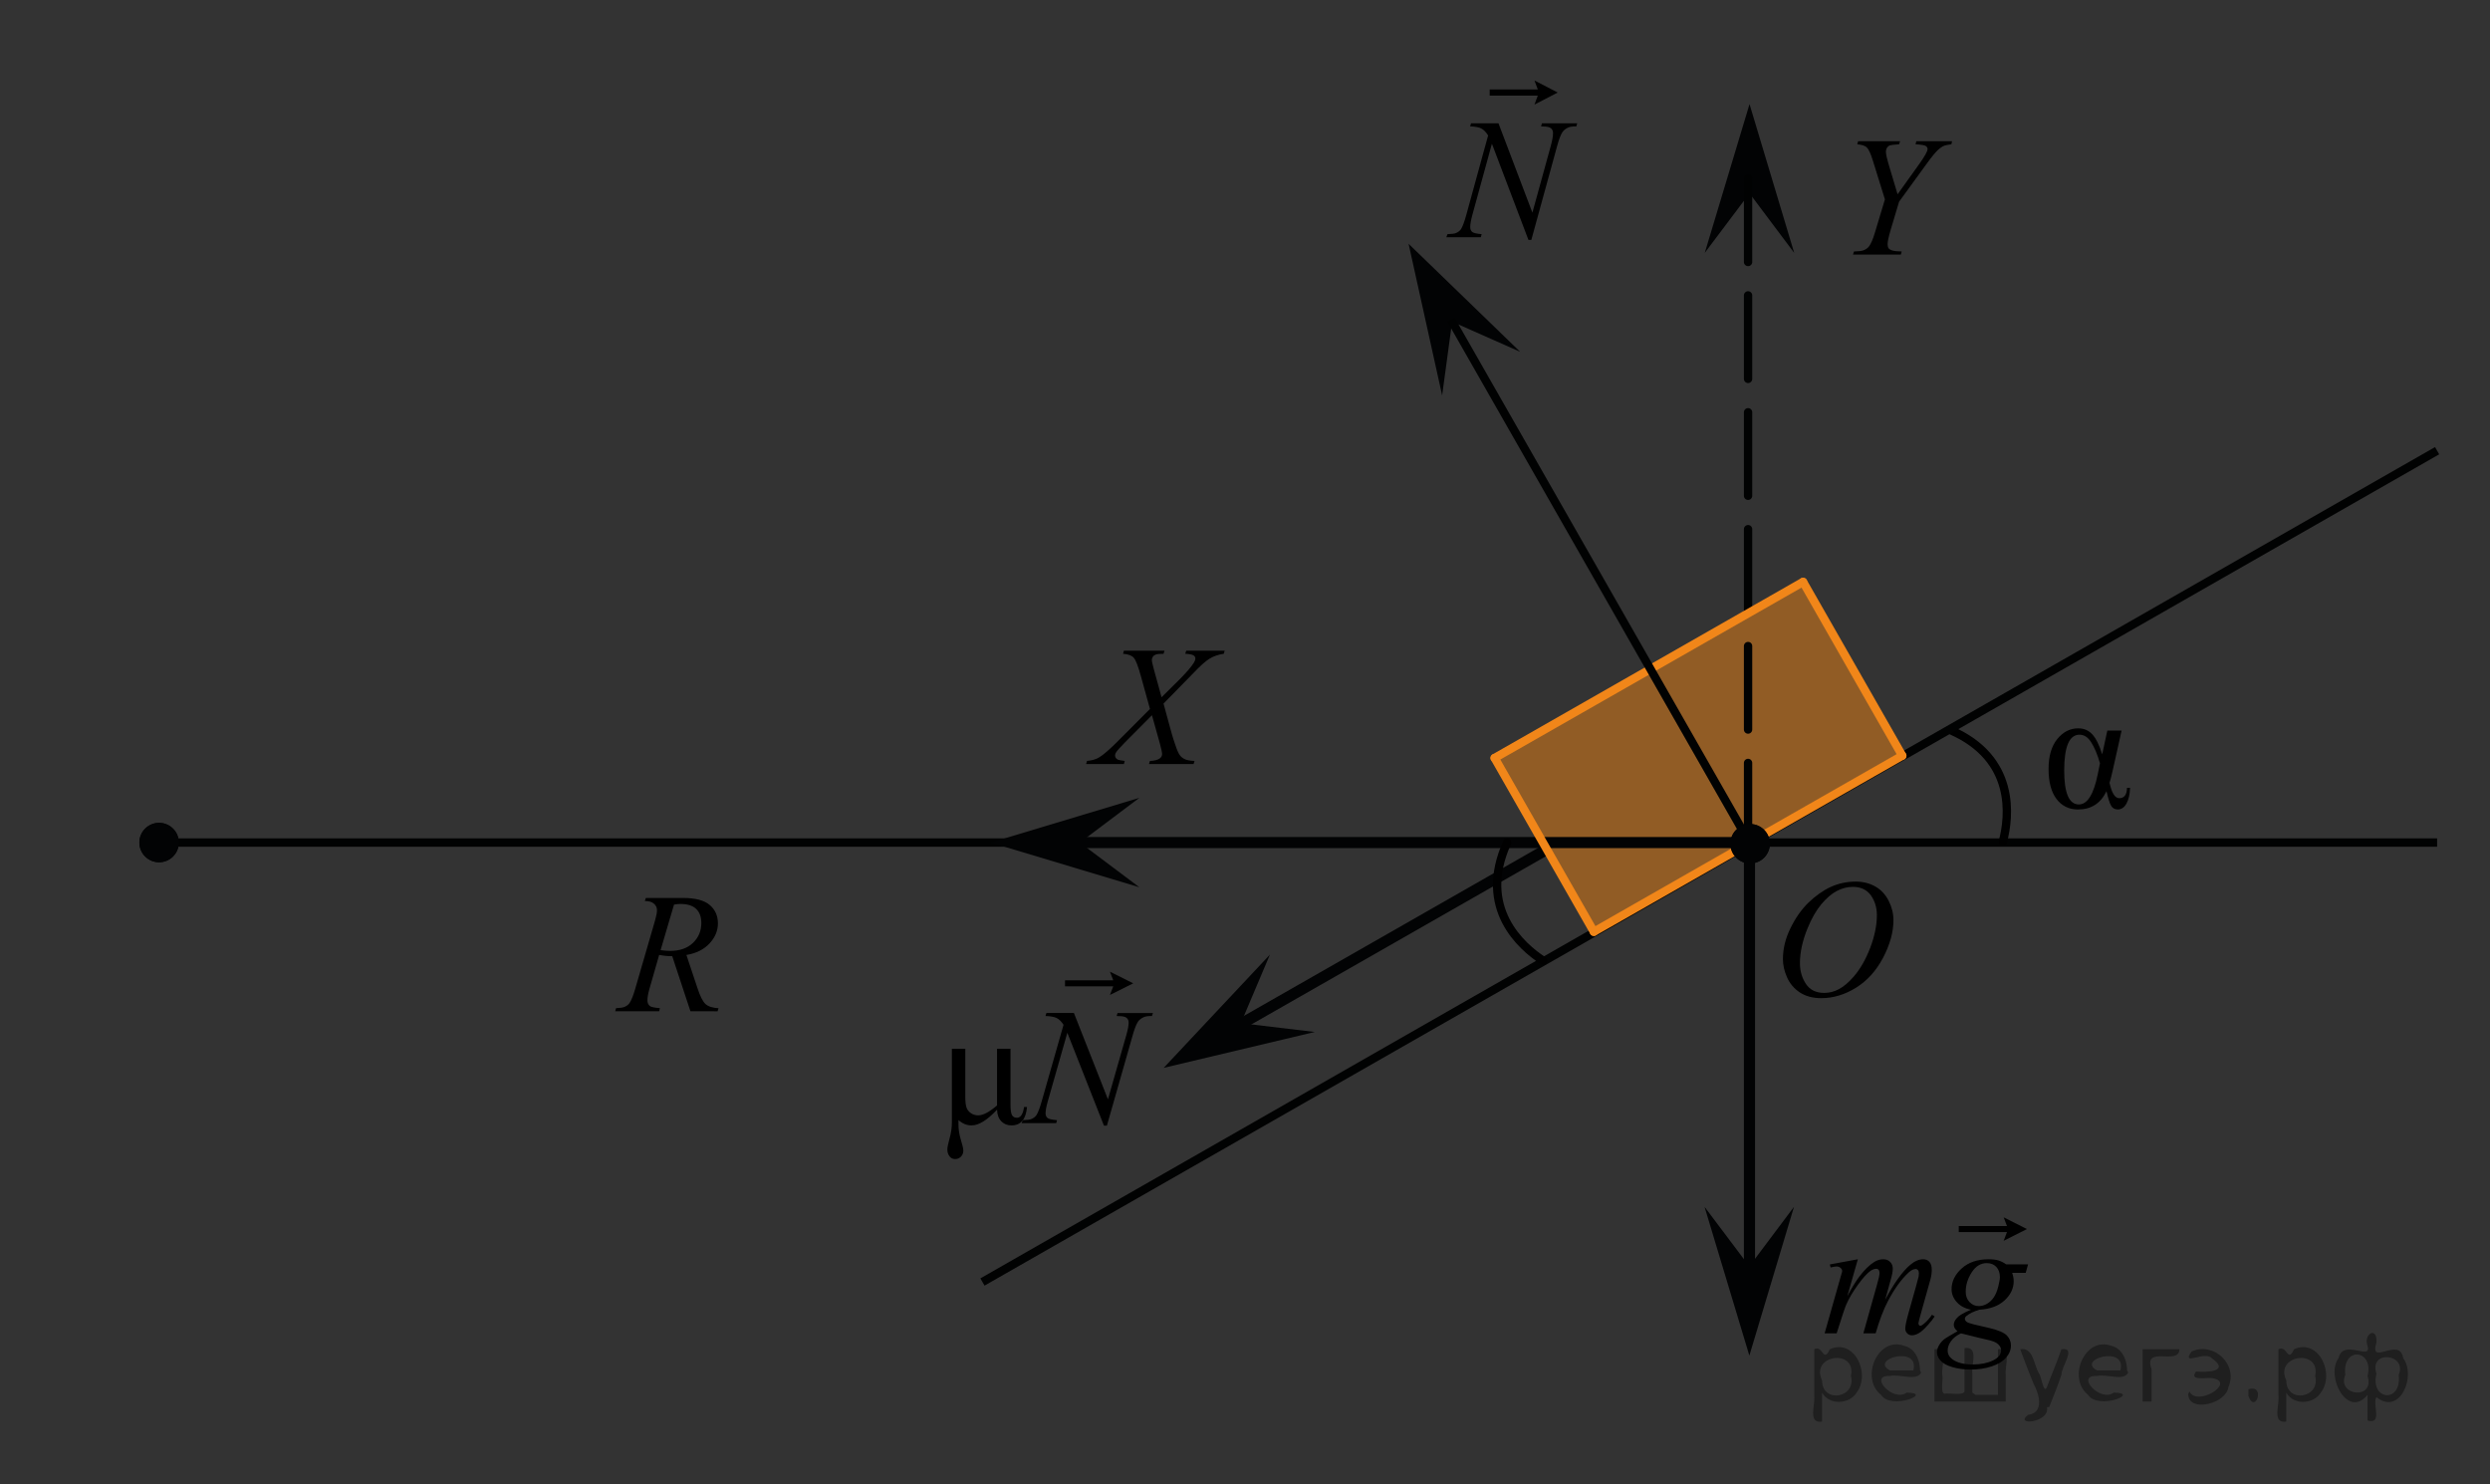 <?xml version="1.0" encoding="utf-8"?>
<!-- Generator: Adobe Illustrator 16.0.0, SVG Export Plug-In . SVG Version: 6.00 Build 0)  -->
<!DOCTYPE svg PUBLIC "-//W3C//DTD SVG 1.1//EN" "http://www.w3.org/Graphics/SVG/1.1/DTD/svg11.dtd">
<svg version="1.1" id="Слой_1" xmlns="http://www.w3.org/2000/svg" xmlns:xlink="http://www.w3.org/1999/xlink" x="0px" y="0px"
	 width="223.667px" height="133.334px" viewBox="19.333 0 223.667 133.334" enable-background="new 19.333 0 223.667 133.334"
	 xml:space="preserve">
<rect x="19.333" y="0" width="223.667" height="133.334" fill="#333333" stroke="none"/>
<polygon opacity="0.5" fill="#F18619" enable-background="new    " points="162.492,83.692 190.208,67.896 181.343,52.341 
	153.626,68.138 "/>
<line fill="none" stroke="#010202" stroke-width="0.75" stroke-miterlimit="10" x1="33.625" y1="75.685" x2="238.25" y2="75.685"/>
<line fill="none" stroke="#020304" stroke-linecap="round" stroke-linejoin="round" stroke-miterlimit="10" x1="176.48" y1="117.259" x2="176.48" y2="75.685"/>
<polygon fill="#020304" points="149.771,28.897 148.875,35.523 145.861,21.9 155.886,31.604 "/>
<polygon fill="#020304" points="176.468,113.756 180.48,108.407 176.471,121.771 172.447,108.411 "/>
<line fill="none" stroke="#020304" stroke-linecap="round" stroke-linejoin="round" stroke-miterlimit="10" x1="176.355" y1="75.685" x2="115.719" y2="75.685"/>
<polygon fill="#020304" points="116.333,75.688 121.682,79.702 108.318,75.688 121.678,71.669 "/>
<path fill="#FFFFFF" stroke="#000000" stroke-miterlimit="10" d="M19.333,133.334"/>
<path fill="#FFFFFF" stroke="#000000" stroke-miterlimit="10" d="M243,0"/>
<g>
	<g>
		<path d="M189.785,17.452l1.942-2.711c0.502-0.706,0.753-1.157,0.753-1.353c0-0.109-0.055-0.201-0.162-0.273
			c-0.107-0.072-0.415-0.124-0.922-0.154l0.075-0.277h3.207l-0.06,0.277c-0.313,0.04-0.525,0.083-0.643,0.128
			c-0.182,0.075-0.357,0.192-0.534,0.353c-0.235,0.211-0.575,0.624-1.022,1.239l-2.5,3.439l-0.752,2.516
			c-0.188,0.631-0.278,1.066-0.278,1.307c0,0.155,0.028,0.272,0.086,0.353s0.159,0.146,0.305,0.195
			c0.191,0.061,0.482,0.093,0.874,0.098l-0.074,0.278h-4.3l0.091-0.278c0.426-0.01,0.709-0.045,0.852-0.104
			c0.227-0.091,0.396-0.211,0.505-0.361c0.17-0.229,0.347-0.643,0.524-1.238l0.896-2.974l-1.092-3.515
			c-0.195-0.621-0.375-1.007-0.538-1.156c-0.163-0.15-0.448-0.243-0.854-0.278l0.075-0.277h3.771l-0.09,0.277
			c-0.471,0.035-0.738,0.065-0.806,0.09c-0.11,0.035-0.2,0.105-0.271,0.211c-0.07,0.104-0.105,0.228-0.105,0.368
			c0,0.205,0.073,0.556,0.219,1.051L189.785,17.452z"/>
	</g>
</g>
<g>
	<g>
		<path d="M125.886,58.45h3.455l-0.082,0.277c-0.487,0.07-0.913,0.217-1.276,0.439c-0.364,0.223-0.858,0.667-1.487,1.333
			l-2.648,2.703l0.744,2.726c0.07,0.261,0.201,0.664,0.394,1.21c0.12,0.349,0.24,0.597,0.361,0.743
			c0.118,0.146,0.271,0.257,0.454,0.334c0.185,0.078,0.462,0.124,0.832,0.14l-0.084,0.277h-4.004l0.082-0.277
			c0.412-0.016,0.707-0.094,0.89-0.231c0.136-0.103,0.203-0.229,0.203-0.392c0-0.141-0.065-0.447-0.195-0.923l-0.716-2.561
			l-2.395,2.41c-0.468,0.476-0.746,0.787-0.836,0.938c-0.057,0.09-0.084,0.178-0.084,0.264c0,0.149,0.075,0.271,0.229,0.367
			c0.068,0.041,0.281,0.082,0.64,0.127l-0.073,0.278h-3.396l0.083-0.278c0.427-0.039,0.774-0.138,1.046-0.293
			c0.396-0.233,0.943-0.703,1.643-1.402l2.965-2.974l-0.813-2.936c-0.246-0.901-0.461-1.456-0.645-1.664
			c-0.185-0.207-0.504-0.326-0.959-0.356l0.074-0.277h3.65l-0.091,0.277c-0.337,0-0.563,0.021-0.683,0.064
			c-0.117,0.042-0.209,0.107-0.271,0.194c-0.063,0.088-0.095,0.187-0.095,0.297c0,0.12,0.061,0.4,0.182,0.841l0.691,2.509
			l1.604-1.592c0.635-0.631,1.064-1.14,1.305-1.524c0.084-0.136,0.127-0.256,0.127-0.361c0-0.114-0.047-0.205-0.144-0.271
			c-0.136-0.091-0.392-0.143-0.761-0.158L125.886,58.45z"/>
	</g>
</g>
<polygon fill="#020304" points="172.466,22.712 176.486,9.352 180.5,22.716 176.486,17.368 "/>
<line fill="none" stroke="#010202" stroke-width="0.75" stroke-linecap="round" stroke-linejoin="round" stroke-miterlimit="10" stroke-dasharray="7.5,3" x1="176.355" y1="16.034" x2="176.355" y2="75.597"/>
<line fill="none" stroke="#020304" stroke-linecap="round" stroke-linejoin="round" stroke-miterlimit="10" x1="158.046" y1="76.425" x2="130.001" y2="92.44"/>
<polygon fill="#020304" points="130.796,91.909 137.436,92.701 123.86,95.926 133.405,85.752 "/>
<g>
	<g>
		<path d="M208.628,65.624h1.281l-0.775,3.477c-0.151,0.66-0.254,1.066-0.309,1.217c0.198,0.923,0.489,1.383,0.871,1.383
			c0.451,0,0.686-0.313,0.7-0.932h0.271c-0.016,0.58-0.121,1.049-0.318,1.407c-0.198,0.357-0.458,0.536-0.779,0.536
			c-0.267,0-0.465-0.107-0.595-0.322c-0.132-0.216-0.271-0.656-0.422-1.322c-0.522,1.099-1.375,1.646-2.562,1.646
			c-0.809,0-1.451-0.313-1.928-0.941c-0.477-0.627-0.715-1.527-0.715-2.698c0-1.151,0.261-2.048,0.783-2.688
			c0.521-0.641,1.147-0.961,1.882-0.961c0.517,0,0.94,0.183,1.272,0.548c0.33,0.366,0.625,0.961,0.881,1.787L208.628,65.624z
			 M207.966,68.567c-0.235-0.809-0.5-1.438-0.791-1.891c-0.291-0.453-0.639-0.679-1.045-0.679c-0.92,0-1.379,1.071-1.379,3.214
			c0,2.032,0.438,3.051,1.316,3.051c0.764,0,1.327-0.896,1.694-2.688L207.966,68.567z"/>
	</g>
</g>
<path fill="none" stroke="#000000" stroke-width="0.75" stroke-linecap="round" stroke-linejoin="round" stroke-miterlimit="8" d="
	M199.246,75.597c0.586-2.234,1.203-7.469-4.748-10.03"/>
<line fill="none" stroke="#010202" stroke-width="0.75" stroke-miterlimit="10" x1="238.25" y1="40.485" x2="107.583" y2="115.16"/>
<line fill="none" stroke="#F18619" stroke-width="0.75" stroke-linecap="round" stroke-linejoin="round" stroke-miterlimit="10" x1="162.503" y1="83.7" x2="190.208" y2="67.884"/>
<line fill="none" stroke="#F18619" stroke-width="0.75" stroke-linecap="round" stroke-linejoin="round" stroke-miterlimit="10" x1="190.208" y1="67.884" x2="181.296" y2="52.273"/>
<line fill="none" stroke="#F18619" stroke-width="0.75" stroke-linecap="round" stroke-linejoin="round" stroke-miterlimit="10" x1="162.503" y1="83.699" x2="153.591" y2="68.09"/>
<line fill="none" stroke="#F18619" stroke-width="0.75" stroke-linecap="round" stroke-linejoin="round" stroke-miterlimit="10" x1="153.591" y1="68.09" x2="181.296" y2="52.273"/>
<path fill="none" stroke="#000000" stroke-width="0.75" stroke-linecap="round" stroke-linejoin="round" stroke-miterlimit="8" d="
	M154.712,75.685c-2.678,5.9,1.303,9.356,3.238,10.613"/>
<line fill="none" stroke="#010202" stroke-width="0.75" stroke-miterlimit="10" x1="149.666" y1="28.712" x2="176.482" y2="75.687"/>
<g>
	<path fill="#020304" d="M178.313,75.792c0-0.979-0.801-1.771-1.771-1.771c-0.979,0-1.773,0.793-1.773,1.771
		s0.797,1.771,1.773,1.771C177.516,77.563,178.313,76.771,178.313,75.792L178.313,75.792z"/>
	<path fill="#020304" d="M178.313,75.792c0-0.979-0.801-1.771-1.771-1.771c-0.979,0-1.773,0.793-1.773,1.771
		s0.797,1.771,1.773,1.771C177.516,77.563,178.313,76.771,178.313,75.792L178.313,75.792z"/>
</g>
<g>
	<path fill="#020304" d="M35.396,75.685c0-0.979-0.801-1.77-1.771-1.77c-0.979,0-1.773,0.793-1.773,1.77
		c0,0.98,0.797,1.771,1.773,1.771C34.599,77.456,35.396,76.663,35.396,75.685L35.396,75.685z"/>
	<path fill="#020304" d="M35.396,75.685c0-0.979-0.801-1.77-1.771-1.77c-0.979,0-1.773,0.793-1.773,1.77
		c0,0.98,0.797,1.771,1.773,1.771C34.599,77.456,35.396,76.663,35.396,75.685L35.396,75.685z"/>
</g>
<g>
	<g>
		<path d="M81.352,90.839l-1.634-4.947c-0.382,0.004-0.772-0.033-1.175-0.113l-0.881,3.078c-0.115,0.4-0.173,0.738-0.173,1.016
			c0,0.211,0.073,0.376,0.219,0.496c0.11,0.09,0.411,0.154,0.903,0.193l-0.068,0.277h-3.952l0.083-0.277
			c0.371-0.016,0.622-0.053,0.753-0.111c0.205-0.085,0.356-0.2,0.451-0.346c0.161-0.234,0.329-0.65,0.505-1.248l1.784-6.148
			c0.12-0.41,0.181-0.729,0.181-0.953c0-0.229-0.094-0.426-0.282-0.586s-0.458-0.236-0.81-0.23l0.091-0.278h3.327
			c1.114,0,1.917,0.21,2.409,0.631s0.738,0.974,0.738,1.659c0,0.656-0.252,1.256-0.757,1.799s-1.196,0.888-2.074,1.031l0.994,2.98
			c0.24,0.731,0.481,1.207,0.723,1.428c0.24,0.222,0.63,0.347,1.167,0.377l-0.083,0.275L81.352,90.839L81.352,90.839z
			 M78.671,85.351c0.321,0.045,0.607,0.066,0.858,0.066c0.863,0,1.546-0.238,2.048-0.717s0.753-1.072,0.753-1.783
			c0-0.557-0.156-0.98-0.471-1.277c-0.313-0.295-0.784-0.44-1.411-0.44c-0.161,0-0.352,0.02-0.572,0.06L78.671,85.351z"/>
	</g>
</g>
<g>
	<g>
		<g>
			<g>
				<g>
					<g>
						<g>
							<g>
								<g>
									<g>
										<g>
											<g>
												<g>
													<g>
														<g>
															<g>
																<g>
																	<g>
																		<g>
																			<defs>
																				<rect id="SVGID_1_" x="176.542" y="75.685" width="16.438" height="17.871"/>
																			</defs>
																			<clipPath id="SVGID_2_">
																				<use xlink:href="#SVGID_1_"  overflow="visible"/>
																			</clipPath>
																			<g clip-path="url(#SVGID_2_)">
																				<path d="M186.02,79.192c0.655,0,1.244,0.146,1.758,0.437c0.511,0.285,0.91,0.714,1.199,1.272
																					c0.285,0.563,0.437,1.146,0.437,1.755c0,1.071-0.312,2.196-0.933,3.379c-0.621,1.181-1.438,2.075-2.438,2.696
																					c-1,0.617-2.035,0.933-3.104,0.933c-0.771,0-1.414-0.172-1.936-0.517c-0.521-0.346-0.896-0.793-1.146-1.354
																					c-0.248-0.563-0.371-1.104-0.371-1.637c0-0.938,0.227-1.854,0.674-2.771c0.447-0.912,0.982-1.683,1.605-2.289
																					c0.623-0.604,1.289-1.084,1.988-1.414C184.471,79.356,185.221,79.192,186.02,79.192z M185.77,79.666
																					c-0.49,0-0.978,0.123-1.438,0.367c-0.465,0.241-0.933,0.644-1.394,1.19c-0.461,0.558-0.877,1.271-1.244,2.178
																					c-0.45,1.104-0.68,2.146-0.68,3.123c0,0.697,0.182,1.313,0.534,1.854c0.357,0.541,0.906,0.813,1.646,0.813
																					c0.447,0,0.887-0.104,1.313-0.332c0.435-0.229,0.88-0.604,1.349-1.143c0.584-0.677,1.067-1.529,1.474-2.58
																					c0.396-1.049,0.596-2.021,0.596-2.933c0-0.672-0.18-1.269-0.535-1.771
																					C187.026,79.925,186.487,79.666,185.77,79.666z"/>
																			</g>
																		</g>
																	</g>
																</g>
															</g>
														</g>
													</g>
												</g>
											</g>
										</g>
									</g>
								</g>
							</g>
						</g>
					</g>
				</g>
			</g>
		</g>
	</g>
</g>
<g>
	<g>
		<path d="M108.894,99.679c-0.881,0.943-1.646,1.415-2.299,1.415c-0.418,0-0.807-0.16-1.167-0.481v0.387
			c0,0.447,0.068,0.897,0.204,1.35c0.156,0.501,0.233,0.832,0.233,0.992c0,0.224-0.07,0.408-0.211,0.555
			c-0.142,0.146-0.316,0.219-0.525,0.219c-0.214,0-0.385-0.085-0.511-0.256c-0.127-0.17-0.189-0.374-0.189-0.612
			c0-0.175,0.063-0.491,0.189-0.948c0.146-0.506,0.219-0.997,0.219-1.474v-6.617h1.204v4.326c0,0.438,0.037,0.759,0.112,0.963
			s0.209,0.371,0.401,0.5s0.41,0.193,0.653,0.193c0.433,0,0.994-0.297,1.686-0.891v-5.092h1.211v5.07
			c0,0.428,0.043,0.724,0.131,0.887s0.236,0.244,0.445,0.244c0.33,0,0.544-0.323,0.642-0.971h0.263
			c-0.093,1.104-0.56,1.656-1.4,1.656c-0.365,0-0.668-0.123-0.908-0.368C109.036,100.479,108.908,100.131,108.894,99.679z"/>
	</g>
	<g>
		<path d="M115.799,90.997l3.057,7.755l1.656-5.792c0.136-0.477,0.204-0.847,0.204-1.109c0-0.18-0.063-0.32-0.189-0.423
			c-0.127-0.103-0.362-0.153-0.708-0.153c-0.058,0-0.119-0.002-0.182-0.008l0.08-0.27h3.181l-0.088,0.27
			c-0.33-0.004-0.576,0.029-0.736,0.103c-0.229,0.103-0.399,0.233-0.511,0.394c-0.156,0.229-0.313,0.628-0.475,1.197l-2.327,8.156
			h-0.263l-3.29-8.346l-1.758,6.164c-0.132,0.467-0.197,0.824-0.197,1.072c0,0.185,0.06,0.325,0.179,0.42s0.402,0.159,0.85,0.193
			l-0.072,0.27h-3.108l0.103-0.27c0.389-0.01,0.649-0.044,0.78-0.103c0.199-0.088,0.348-0.202,0.445-0.343
			c0.141-0.214,0.299-0.628,0.474-1.24l1.963-6.879c-0.189-0.293-0.393-0.493-0.609-0.603s-0.553-0.171-1.01-0.187l0.08-0.27
			H115.799z"/>
	</g>
	<g>
		<path d="M119.034,89.375l0.299-0.776H115V88.06h4.333l-0.299-0.776l2.092,1.046L119.034,89.375z"/>
	</g>
</g>
<g>
	<g>
		<path d="M153.935,11.075l3.047,8.026l1.651-5.995c0.136-0.493,0.203-0.876,0.203-1.148c0-0.186-0.063-0.332-0.188-0.438
			c-0.127-0.105-0.361-0.158-0.706-0.158c-0.058,0-0.118-0.002-0.182-0.008l0.08-0.279h3.171l-0.087,0.279
			c-0.33-0.005-0.575,0.03-0.734,0.106c-0.229,0.105-0.398,0.241-0.51,0.408c-0.155,0.236-0.313,0.649-0.473,1.238l-2.32,8.441
			h-0.262l-3.28-8.638l-1.752,6.38c-0.131,0.483-0.196,0.853-0.196,1.11c0,0.191,0.059,0.336,0.178,0.434s0.401,0.165,0.848,0.2
			l-0.073,0.279h-3.099l0.103-0.279c0.388-0.01,0.647-0.045,0.778-0.106c0.198-0.09,0.347-0.208,0.443-0.354
			c0.141-0.222,0.298-0.649,0.473-1.284l1.956-7.121c-0.188-0.302-0.392-0.51-0.606-0.623c-0.216-0.113-0.552-0.177-1.008-0.192
			l0.08-0.279H153.935z"/>
	</g>
	<g>
		<path d="M157.169,9.394l0.298-0.804h-4.319V8.033h4.319l-0.298-0.804l2.086,1.083L157.169,9.394z"/>
	</g>
</g>
<g>
	<g>
		<path d="M186.217,113.118l-0.948,3.316c0.423-0.779,0.783-1.365,1.079-1.757c0.462-0.608,0.912-1.05,1.35-1.324
			c0.258-0.157,0.528-0.235,0.811-0.235c0.243,0,0.444,0.078,0.605,0.235c0.16,0.157,0.24,0.358,0.24,0.604
			c0,0.24-0.056,0.554-0.168,0.94l-0.518,1.868c0.793-1.495,1.544-2.544,2.254-3.147c0.395-0.333,0.783-0.5,1.168-0.5
			c0.224,0,0.407,0.077,0.551,0.231c0.143,0.154,0.215,0.394,0.215,0.718c0,0.284-0.044,0.585-0.131,0.904l-0.803,2.86
			c-0.175,0.623-0.263,0.969-0.263,1.037s0.021,0.127,0.065,0.177c0.029,0.034,0.068,0.051,0.117,0.051
			c0.048,0,0.134-0.046,0.255-0.14c0.277-0.216,0.537-0.5,0.78-0.853l0.241,0.154c-0.122,0.196-0.337,0.466-0.646,0.809
			c-0.31,0.344-0.573,0.576-0.792,0.698c-0.219,0.123-0.421,0.185-0.605,0.185c-0.17,0-0.313-0.06-0.427-0.177
			s-0.171-0.262-0.171-0.434c0-0.235,0.1-0.709,0.299-1.42l0.664-2.36c0.15-0.544,0.23-0.846,0.24-0.904
			c0.015-0.093,0.022-0.184,0.022-0.272c0-0.122-0.027-0.218-0.08-0.286c-0.059-0.069-0.124-0.104-0.197-0.104
			c-0.204,0-0.421,0.105-0.649,0.316c-0.671,0.623-1.299,1.495-1.882,2.618c-0.385,0.74-0.744,1.688-1.08,2.846h-1.102l1.247-4.449
			c0.137-0.48,0.205-0.802,0.205-0.963c0-0.133-0.027-0.23-0.081-0.294c-0.054-0.064-0.119-0.096-0.196-0.096
			c-0.161,0-0.331,0.059-0.511,0.176c-0.292,0.191-0.668,0.601-1.127,1.229c-0.46,0.628-0.816,1.228-1.069,1.802
			c-0.121,0.27-0.411,1.135-0.868,2.596h-1.08l1.351-4.766l0.175-0.617c0.034-0.093,0.051-0.162,0.051-0.206
			c0-0.107-0.049-0.205-0.146-0.29c-0.098-0.086-0.222-0.129-0.372-0.129c-0.063,0-0.238,0.029-0.525,0.088l-0.065-0.271
			L186.217,113.118z"/>
		<path d="M201.507,113.574l-0.212,0.765h-1.218c0.092,0.265,0.139,0.513,0.139,0.743c0,0.646-0.272,1.223-0.817,1.728
			c-0.55,0.505-1.304,0.785-2.262,0.839c-0.516,0.156-0.902,0.343-1.16,0.559c-0.097,0.078-0.146,0.159-0.146,0.243
			c0,0.098,0.044,0.188,0.131,0.268c0.088,0.081,0.31,0.163,0.664,0.247l1.416,0.331c0.782,0.186,1.301,0.406,1.554,0.661
			c0.248,0.26,0.372,0.56,0.372,0.897c0,0.402-0.147,0.77-0.441,1.103c-0.295,0.334-0.725,0.595-1.292,0.783
			c-0.566,0.189-1.192,0.283-1.878,0.283c-0.604,0-1.152-0.072-1.648-0.217s-0.852-0.339-1.065-0.584
			c-0.214-0.246-0.321-0.498-0.321-0.758c0-0.211,0.069-0.431,0.208-0.658s0.313-0.415,0.521-0.563
			c0.132-0.093,0.504-0.313,1.116-0.662c-0.224-0.177-0.335-0.37-0.335-0.581c0-0.195,0.098-0.404,0.295-0.625
			s0.614-0.463,1.251-0.728c-0.535-0.104-0.959-0.329-1.272-0.677c-0.314-0.348-0.471-0.735-0.471-1.162
			c0-0.696,0.303-1.318,0.908-1.867c0.605-0.55,1.411-0.824,2.418-0.824c0.365,0,0.664,0.037,0.897,0.11s0.46,0.188,0.679,0.346
			H201.507z M195.481,119.773c-0.394,0.182-0.691,0.414-0.894,0.698c-0.201,0.284-0.303,0.564-0.303,0.839
			c0,0.323,0.146,0.591,0.438,0.802c0.419,0.304,1.031,0.455,1.839,0.455c0.695,0,1.29-0.118,1.784-0.356
			c0.493-0.237,0.74-0.545,0.74-0.923c0-0.191-0.092-0.372-0.273-0.544c-0.183-0.172-0.536-0.312-1.062-0.419
			C197.463,120.267,196.707,120.082,195.481,119.773z M198.976,114.729c0-0.392-0.108-0.701-0.325-0.927
			c-0.216-0.225-0.499-0.338-0.85-0.338c-0.55,0-1.003,0.278-1.36,0.835s-0.536,1.136-0.536,1.739c0,0.377,0.114,0.687,0.343,0.926
			c0.229,0.24,0.506,0.36,0.831,0.36c0.258,0,0.508-0.07,0.748-0.213c0.241-0.142,0.444-0.338,0.609-0.588s0.297-0.569,0.394-0.956
			C198.927,115.18,198.976,114.9,198.976,114.729z"/>
	</g>
	<g>
		<path d="M199.314,111.459l0.299-0.783h-4.333v-0.543h4.333l-0.299-0.783l2.092,1.055L199.314,111.459z"/>
	</g>
</g>
<g style="stroke:none;fill:#000;fill-opacity:0.4" > <path d="m 183.0,125.2 c 0,0.8 0,1.6 0,2.5 -1.3,0.2 -0.6,-1.5 -0.7,-2.3 0,-1.4 0,-2.8 0,-4.2 0.8,-0.4 0.8,1.3 1.4,0.0 2.2,-1.0 3.7,2.2 2.4,3.9 -0.6,1.0 -2.4,1.2 -3.1,0.0 z m 2.6,-1.6 c 0.5,-2.5 -3.7,-1.9 -2.6,0.4 0.0,2.1 3.1,1.6 2.6,-0.4 z" /> <path d="m 191.9,123.3 c -0.4,0.8 -1.9,0.1 -2.8,0.3 -2.0,-0.1 0.3,2.4 1.5,1.5 2.5,0.0 -1.4,1.6 -2.3,0.2 -1.9,-1.5 -0.3,-5.3 2.1,-4.4 0.9,0.2 1.4,1.2 1.4,2.2 z m -0.7,-0.2 c 0.6,-2.3 -4.0,-1.0 -2.1,0.0 0.7,0 1.4,-0.0 2.1,-0.0 z" /> <path d="m 196.8,125.3 c 0.6,0 1.3,0 2.0,0 0,-1.3 0,-2.7 0,-4.1 1.3,-0.2 0.6,1.5 0.7,2.3 0,0.8 0,1.6 0,2.4 -2.1,0 -4.2,0 -6.4,0 0,-1.5 0,-3.1 0,-4.7 1.3,-0.2 0.6,1.5 0.7,2.3 0.1,0.5 -0.2,1.6 0.2,1.7 0.5,-0.1 1.6,0.2 1.8,-0.2 0,-1.3 0,-2.6 0,-3.9 1.3,-0.2 0.6,1.5 0.7,2.3 0,0.5 0,1.1 0,1.7 z" /> <path d="m 203.2,126.4 c 0.3,1.4 -3.0,1.7 -1.7,0.7 1.5,-0.2 1.0,-1.9 0.5,-2.8 -0.4,-1.0 -0.8,-2.0 -1.2,-3.1 1.2,-0.2 1.2,1.4 1.7,2.2 0.2,0.2 0.4,1.9 0.7,1.2 0.4,-1.1 0.9,-2.2 1.3,-3.4 1.4,-0.2 0.0,1.5 -0.0,2.3 -0.3,0.9 -0.7,1.9 -1.1,2.9 z" /> <path d="m 210.5,123.3 c -0.4,0.8 -1.9,0.1 -2.8,0.3 -2.0,-0.1 0.3,2.4 1.5,1.5 2.5,0.0 -1.4,1.6 -2.3,0.2 -1.9,-1.5 -0.3,-5.3 2.1,-4.4 0.9,0.2 1.4,1.2 1.4,2.2 z m -0.7,-0.2 c 0.6,-2.3 -4.0,-1.0 -2.1,0.0 0.7,0 1.4,-0.0 2.1,-0.0 z" /> <path d="m 211.8,125.9 c 0,-1.5 0,-3.1 0,-4.7 1.1,0 2.2,0 3.3,0 0.0,1.5 -3.3,-0.4 -2.5,1.8 0,0.9 0,1.9 0,2.9 -0.2,0 -0.5,0 -0.7,0 z" /> <path d="m 216.0,125.0 c 0.7,1.4 4.2,-0.8 2.1,-1.2 -0.5,-0.1 -2.2,0.3 -1.5,-0.6 1.0,0.1 3.1,0.0 1.4,-1.2 -0.6,-0.7 -2.8,0.8 -1.8,-0.6 2.0,-0.9 4.2,1.2 3.3,3.2 -0.2,1.5 -3.5,2.3 -3.6,0.7 l 0,-0.1 0,-0.0 0,0 z" /> <path d="m 221.3,124.8 c 1.6,-0.5 0.6,2.3 -0.0,0.6 -0.0,-0.2 0.0,-0.4 0.0,-0.6 z" /> <path d="m 224.7,125.2 c 0,0.8 0,1.6 0,2.5 -1.3,0.2 -0.6,-1.5 -0.7,-2.3 0,-1.4 0,-2.8 0,-4.2 0.8,-0.4 0.8,1.3 1.4,0.0 2.2,-1.0 3.7,2.2 2.4,3.9 -0.6,1.0 -2.4,1.2 -3.1,0.0 z m 2.6,-1.6 c 0.5,-2.5 -3.7,-1.9 -2.6,0.4 0.0,2.1 3.1,1.6 2.6,-0.4 z" /> <path d="m 230.0,123.5 c -0.8,1.9 2.7,2.3 2.0,0.1 0.6,-2.4 -2.3,-2.7 -2.0,-0.1 z m 2.0,4.2 c 0,-0.8 0,-1.6 0,-2.4 -1.8,2.2 -3.8,-1.7 -2.6,-3.3 0.4,-1.8 3.0,0.3 2.6,-1.1 -0.4,-1.1 0.9,-1.8 0.8,-0.3 -0.7,2.2 2.1,-0.6 2.4,1.4 1.2,1.6 -0.3,5.2 -2.4,3.5 -0.4,0.6 0.6,2.5 -0.8,2.1 z m 2.8,-4.2 c 0.8,-1.9 -2.7,-2.3 -2.0,-0.1 -0.6,2.4 2.3,2.7 2.0,0.1 z" /> </g></svg>

<!--File created and owned by https://sdamgia.ru. Copying is prohibited. All rights reserved.-->
